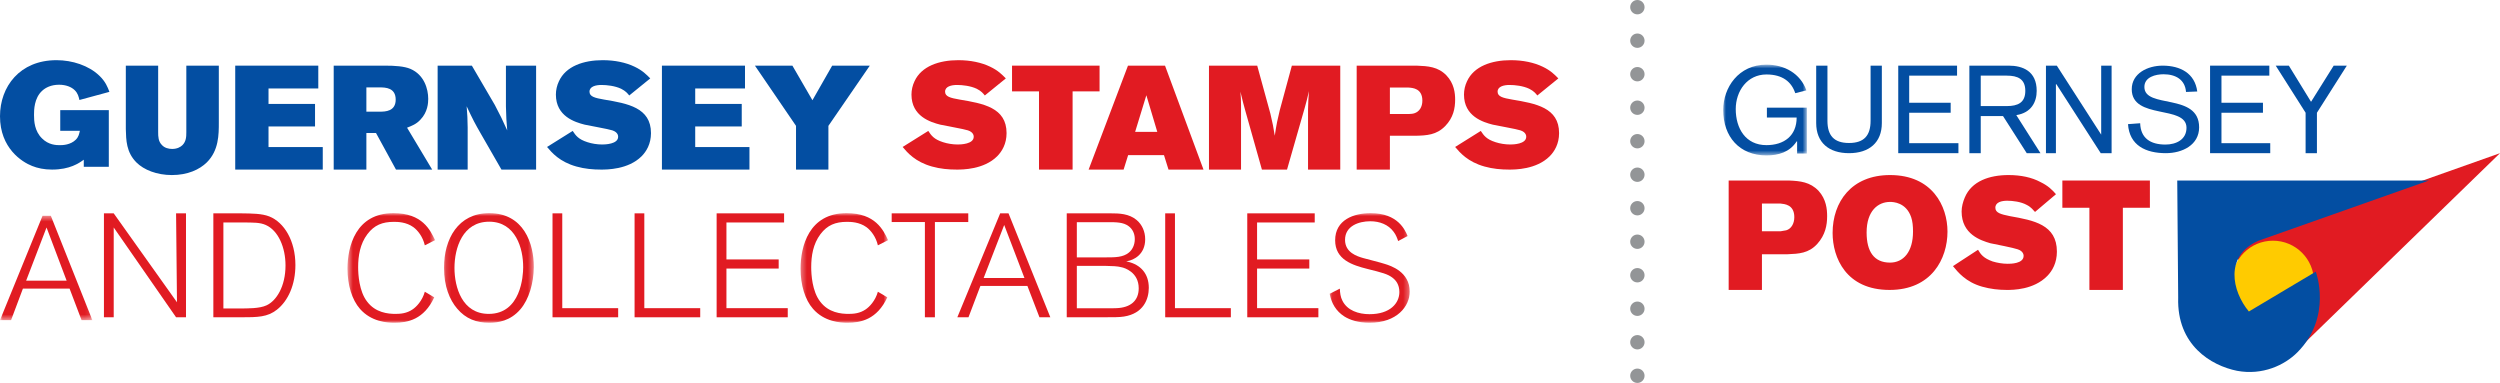 <svg xmlns="http://www.w3.org/2000/svg" xmlns:xlink="http://www.w3.org/1999/xlink" width="457" height="70" viewBox="0 0 457 70">
  <defs>
    <polygon id="group-a" points="0 .447 16.881 .447 16.881 19.515 0 19.515"/>
    <polygon id="group-c" points=".521 .96 16.522 .96 16.522 21 .521 21"/>
    <polygon id="group-e" points=".159 .96 16.58 .96 16.58 21 .159 21"/>
    <polygon id="group-g" points=".342 .96 16.342 .96 16.342 21 .342 21"/>
    <polygon id="group-i" points=".06 .961 14.698 .961 14.698 21 .06 21"/>
    <polygon id="group-k" points="0 .816 15.297 .816 15.297 17.412 0 17.412"/>
  </defs>
  <g fill="none" fill-rule="evenodd">
    <g transform="translate(0 11)">
      <path fill="#034EA2" d="M15.315 18.193C14.438 18.83 12.766 20 9.506 20 8.054 20 6.849 19.733 5.862 19.335 4.026 18.618 0 16.094 0 10.251 0 4.86 3.588 0 10.329 0 13.233 0 16.22.982 18.136 2.816 19.288 3.904 19.671 4.913 20 5.791L14.52 7.278C14.383 6.692 14.246 6.055 13.642 5.471 13.067 4.913 12.082 4.489 10.794 4.489 9.342 4.489 8.328 5.02 7.726 5.577 6.218 6.931 6.218 9.163 6.218 10.013 6.218 11.129 6.3 12.935 7.671 14.29 8.876 15.511 10.301 15.537 10.959 15.537 11.506 15.537 12.904 15.483 13.863 14.529 14.383 13.997 14.465 13.491 14.602 12.908L11.013 12.908 11.013 9.136 19.89 9.136 19.89 19.494 15.315 19.494 15.315 18.193zM23 1L28.912 1 28.912 13.165C28.912 13.992 28.939 14.849 29.599 15.51 30.074 16.034 30.788 16.226 31.472 16.226 32.396 16.226 33.003 15.869 33.347 15.537 34.033 14.849 34.06 13.992 34.06 13.165L34.06 1 40 1 40 11.372C40 13.608 40 16.503 37.808 18.682 36.462 20.006 34.297 21 31.419 21 28.675 21 26.299 20.061 24.926 18.682 23.079 16.807 23.053 14.628 23 12.586L23 1z"/>
      <polygon fill="#034EA2" points="43 1 58.184 1 58.184 5.172 49.085 5.172 49.085 7.998 57.588 7.998 57.588 12.116 49.085 12.116 49.085 15.882 59 15.882 59 20 43 20"/>
      <path fill="#034EA2" d="M66.973 4.978L66.973 9.412 69.454 9.412C70.44 9.412 72.333 9.36 72.333 7.209 72.333 5.031 70.467 4.978 69.425 4.978L66.973 4.978zM61 1L70.387 1C72.174 1 73.88 1.107 75.025 1.591 77.534 2.667 78.28 5.248 78.28 7.073 78.28 7.8 78.199 9.493 76.839 10.89 76.093 11.697 75.293 11.991 74.412 12.342L79 20 72.386 20 68.732 13.309 66.973 13.309 66.973 20 61 20 61 1zM80 1L86.256 1 90.453 8.186C91.482 10.15 91.77 10.715 92.722 12.841 92.562 10.984 92.537 10.581 92.484 8.454L92.484 1 98 1 98 20 91.666 20 87.892 13.433C86.81 11.549 86.493 10.957 85.305 8.428 85.437 10.15 85.464 10.581 85.489 12.303L85.489 20 80 20 80 1zM104.689 12.933C105.237 13.761 105.703 14.453 107.376 14.988 108.17 15.253 109.158 15.414 110.09 15.414 110.583 15.414 112.996 15.361 112.996 14.001 112.996 13.867 112.996 13.173 111.927 12.827 111.241 12.587 107.678 11.974 106.882 11.787 105.1 11.334 101.617 10.266 101.617 6.293 101.617 5.467 101.809 4.614 102.167 3.866 103.428 1.093 106.69 0 110.172 0 112.394 0 114.422.427 116.014 1.2 117.467 1.893 118.178 2.639 118.864 3.334L115.025 6.453C114.724 6.08 114.395 5.654 113.544 5.227 112.42 4.694 110.94 4.532 109.953 4.532 108.91 4.532 107.76 4.8 107.76 5.759 107.76 6.667 108.747 6.907 110.419 7.2 114.724 7.92 119 8.666 119 13.335 119 15.308 118.152 16.694 117.275 17.574 114.834 20 110.94 20 109.871 20 108.417 20 106.882 19.868 105.374 19.442 102.304 18.587 100.877 16.907 100 15.866L104.689 12.933z"/>
      <polygon fill="#034EA2" points="121 1 136.185 1 136.185 5.172 127.085 5.172 127.085 7.998 135.589 7.998 135.589 12.116 127.085 12.116 127.085 15.882 137 15.882 137 20 121 20"/>
      <polygon fill="#034EA2" points="144.85 1 148.513 7.324 152.123 1 159 1 151.433 12.007 151.433 20 145.512 20 145.512 12.007 138 1"/>
      <path fill="#E11B22" d="M169.689,12.933 C170.237,13.761 170.703,14.453 172.376,14.988 C173.17,15.253 174.158,15.414 175.09,15.414 C175.583,15.414 177.996,15.361 177.996,14.001 C177.996,13.867 177.996,13.173 176.927,12.827 C176.241,12.587 172.678,11.974 171.882,11.787 C170.1,11.334 166.617,10.266 166.617,6.293 C166.617,5.467 166.809,4.614 167.167,3.866 C168.428,1.093 171.69,0 175.172,0 C177.394,0 179.422,0.427 181.014,1.2 C182.467,1.893 183.178,2.639 183.864,3.334 L180.025,6.453 C179.724,6.08 179.395,5.654 178.544,5.227 C177.42,4.694 175.94,4.532 174.953,4.532 C173.91,4.532 172.76,4.8 172.76,5.759 C172.76,6.667 173.747,6.907 175.419,7.2 C179.724,7.92 184,8.666 184,13.335 C184,15.308 183.152,16.694 182.275,17.574 C179.834,20 175.94,20 174.871,20 C173.417,20 171.882,19.868 170.374,19.442 C167.304,18.587 165.877,16.907 165,15.866 L169.689,12.933 Z"/>
      <polygon fill="#E11B22" points="185 1 201 1 201 5.703 196.07 5.703 196.07 20 189.93 20 189.93 5.703 185 5.703"/>
      <path fill="#E11B22" d="M209.553 6.409L207.5 13.11 211.553 13.11 209.553 6.409zM206.195 1L212.965 1 220 20 213.603 20 212.778 17.362 206.222 17.362 205.396 20 199 20 206.195 1zM221 1L229.819 1 232.225 9.774C232.668 11.657 232.75 12.087 233.027 13.809 233.386 11.469 233.498 10.984 233.941 9.153L236.152 1 245 1 245 20 239.109 20 239.109 9.019C239.139 7.621 239.165 7.27 239.275 5.656 238.945 7.082 238.888 7.351 238.501 8.723L235.267 20 230.677 20 227.663 9.315C227.248 7.781 227.221 7.756 226.751 5.763 226.834 6.947 226.861 7.243 226.861 8.319L226.861 20 221 20 221 1zM254.072 5.006L254.072 9.841 257.542 9.841C257.867 9.816 258.219 9.816 258.545 9.707 259.466 9.411 260.008 8.552 260.008 7.398 260.008 5.165 258.247 5.059 257.488 5.006L254.072 5.006zM248 1L258.951 1C261.039 1.082 262.855 1.19 264.4 2.774 265.81 4.252 266 6 266 7.21 266 8.793 265.675 10.513 264.183 12.045 262.584 13.684 260.821 13.765 258.736 13.818L254.072 13.818 254.072 20 248 20 248 1zM270.689 12.933C271.237 13.761 271.703 14.453 273.376 14.988 274.17 15.253 275.158 15.414 276.09 15.414 276.583 15.414 278.996 15.361 278.996 14.001 278.996 13.867 278.996 13.173 277.927 12.827 277.241 12.587 273.678 11.974 272.882 11.787 271.1 11.334 267.617 10.266 267.617 6.293 267.617 5.467 267.809 4.614 268.167 3.866 269.428 1.093 272.69 0 276.172 0 278.394 0 280.422.427 282.014 1.2 283.467 1.893 284.178 2.639 284.864 3.334L281.025 6.453C280.724 6.08 280.395 5.654 279.544 5.227 278.42 4.694 276.94 4.532 275.953 4.532 274.91 4.532 273.76 4.8 273.76 5.759 273.76 6.667 274.747 6.907 276.419 7.2 280.724 7.92 285 8.666 285 13.335 285 15.308 284.152 16.694 283.275 17.574 280.834 20 276.94 20 275.871 20 274.417 20 272.882 19.868 271.374 19.442 268.304 18.587 266.877 16.907 266 15.866L270.689 12.933z"/>
      <g transform="translate(0 28)">
        <mask id="group-b" fill="#fff">
          <use xlink:href="#group-a"/>
        </mask>
        <path fill="#E11B22" d="M12.18,12.303 L8.508,2.58 L4.78,12.303 L12.18,12.303 Z M16.881,19.515 L14.908,19.515 L12.72,13.762 L4.186,13.762 L2.025,19.515 L-0,19.515 L7.777,0.447 L9.291,0.447 L16.881,19.515 Z" mask="url(#group-b)"/>
      </g>
      <polygon fill="#E11B22" points="34 47 32.187 47 20.787 30.584 20.787 47 19 47 19 28 20.787 28 32.352 44.254 32.187 28 34 28"/>
      <path fill="#E11B22" d="M40.835,45.386 L43.695,45.386 C45.259,45.386 47.444,45.413 48.713,44.819 C50.547,43.985 52.192,41.32 52.192,37.527 C52.192,34.27 50.897,31.149 48.578,30.125 C47.526,29.668 46.5,29.668 44.154,29.668 L40.835,29.668 L40.835,45.386 Z M39,47 L39,28 L44.073,28 C46.095,28.027 47.85,28.027 49.225,28.565 C51.949,29.643 54,33.006 54,37.446 C54,40.997 52.706,43.985 50.602,45.626 C48.875,46.973 47.149,47 43.938,47 L39,47 Z"/>
      <g transform="translate(63 27)">
        <mask id="group-d" fill="#fff">
          <use xlink:href="#group-c"/>
        </mask>
        <path fill="#E11B22" d="M16.382,16.354 C14.491,20.406 11.541,21.001 9.093,21.001 C7.728,21.001 4.863,20.812 2.804,18.462 C1.33,16.786 0.521,14.086 0.521,11.116 C0.521,7.065 2.025,0.96 8.926,0.96 C14.213,0.96 15.659,4.066 16.522,5.902 L14.658,6.847 C14.295,5.281 13.378,4.12 12.57,3.526 C11.262,2.58 9.705,2.554 9.009,2.554 C6.893,2.554 5.419,3.147 4.167,4.795 C2.804,6.604 2.469,8.793 2.469,10.845 C2.469,12.141 2.636,15.247 4.112,17.137 C5.642,19.164 7.923,19.38 9.315,19.38 C10.261,19.38 11.374,19.272 12.404,18.57 C13.1,18.111 14.185,17.004 14.658,15.328 L16.382,16.354 Z" mask="url(#group-d)"/>
      </g>
      <g transform="translate(81 27)">
        <mask id="group-f" fill="#fff">
          <use xlink:href="#group-e"/>
        </mask>
        <path fill="#E11B22" d="M8.424,2.526 C3.562,2.526 2.078,7.334 2.078,10.98 C2.078,14.519 3.482,19.379 8.341,19.379 C14.23,19.379 14.636,12.413 14.636,10.872 C14.662,7.416 13.258,2.526 8.424,2.526 M14.149,18.515 C12.285,20.703 9.99,21 8.424,21 C6.075,21 4.13,20.271 2.563,18.408 C1.212,16.841 0.159,14.33 0.159,10.953 C0.159,5.687 2.752,0.96 8.424,0.96 C14.743,0.96 16.607,6.524 16.579,10.845 C16.552,13.761 15.688,16.706 14.149,18.515" mask="url(#group-f)"/>
      </g>
      <polygon fill="#E11B22" points="113 47 101 47 101 28 102.782 28 102.782 45.334 113 45.334"/>
      <polygon fill="#E11B22" points="128 47 116 47 116 28 117.782 28 117.782 45.334 128 45.334"/>
      <polygon fill="#E11B22" points="144 47 131 47 131 28 143.332 28 143.332 29.668 132.793 29.668 132.793 36.424 142.342 36.424 142.342 38.092 132.793 38.092 132.793 45.332 144 45.332"/>
      <g transform="translate(146 27)">
        <mask id="group-h" fill="#fff">
          <use xlink:href="#group-g"/>
        </mask>
        <path fill="#E11B22" d="M16.203,16.354 C14.31,20.406 11.361,21.001 8.913,21.001 C7.548,21.001 4.683,20.812 2.624,18.462 C1.15,16.786 0.342,14.086 0.342,11.116 C0.342,7.065 1.844,0.96 8.746,0.96 C14.033,0.96 15.479,4.066 16.342,5.902 L14.478,6.847 C14.115,5.281 13.198,4.12 12.39,3.526 C11.083,2.58 9.525,2.554 8.829,2.554 C6.714,2.554 5.239,3.147 3.987,4.795 C2.624,6.604 2.291,8.793 2.291,10.845 C2.291,12.141 2.456,15.247 3.932,17.137 C5.462,19.164 7.743,19.38 9.135,19.38 C10.081,19.38 11.195,19.272 12.225,18.57 C12.92,18.111 14.005,17.004 14.478,15.328 L16.203,16.354 Z" mask="url(#group-h)"/>
      </g>
      <polygon fill="#E11B22" points="170.901 47 169.07 47 169.07 29.589 163 29.589 163 28 177 28 177 29.589 170.901 29.589"/>
      <path fill="#E11B22" d="M187.267 39.814L183.568 30.125 179.814 39.814 187.267 39.814zM192 47L190.014 47 187.81 41.268 179.216 41.268 177.039 47 175 47 182.832 28 184.356 28 192 47zM196.845 45.357L201.772 45.357C203.065 45.357 203.67 45.357 204.138 45.33 206.616 45.223 208.157 44.012 208.157 41.698 208.157 38.711 205.486 37.957 205.101 37.875 204.248 37.635 203.285 37.635 202.212 37.606L196.845 37.606 196.845 45.357zM196.845 36.047L202.293 36.047C203.78 36.047 205.293 36.047 206.341 35.185 206.973 34.674 207.441 33.811 207.441 32.708 207.441 31.632 206.973 30.825 206.312 30.341 205.349 29.614 204.002 29.614 202.625 29.614L196.845 29.614 196.845 36.047zM203.037 28C204.523 28 206.396 28.025 207.826 29.263 208.762 30.072 209.34 31.311 209.34 32.737 209.34 35.508 207.276 36.531 206.038 36.745 205.983 36.774 205.926 36.774 205.871 36.774 205.926 36.799 206.009 36.826 206.093 36.826 208.514 37.364 210 39.034 210 41.616 210 43.662 209.039 46.299 205.46 46.865 204.551 47 203.835 47 200.754 47L195 47 195 28 203.037 28z"/>
      <polygon fill="#E11B22" points="225 47 213 47 213 28 214.782 28 214.782 45.334 225 45.334"/>
      <polygon fill="#E11B22" points="241 47 228 47 228 28 240.332 28 240.332 29.668 229.793 29.668 229.793 36.424 239.342 36.424 239.342 38.092 229.793 38.092 229.793 45.332 241 45.332"/>
      <g transform="translate(243 27)">
        <mask id="group-j" fill="#fff">
          <use xlink:href="#group-i"/>
        </mask>
        <path fill="#E11B22" d="M12.583,6.065 C12.417,5.579 12.193,4.93 11.748,4.363 C10.775,3.04 9.189,2.446 7.49,2.446 C5.376,2.446 2.873,3.31 2.873,5.848 C2.873,8.171 5.07,8.846 6.183,9.17 C6.739,9.334 9.551,10.034 10.163,10.252 C11.22,10.576 14.698,11.683 14.698,15.301 C14.698,17.975 12.388,21.001 7.351,21.001 C5.265,21.001 3.763,20.486 2.732,19.84 C1.23,18.866 0.395,17.462 0.06,15.707 L1.925,14.762 C1.953,15.518 2.037,16.301 2.398,16.975 C3.288,18.758 5.321,19.433 7.351,19.433 C11.136,19.433 12.807,17.408 12.807,15.383 C12.807,14.005 12.138,13.222 11.609,12.817 C10.719,12.088 9.578,11.818 6.99,11.168 C4.208,10.468 1.063,9.469 1.063,5.93 C1.063,2.176 4.486,0.961 7.546,0.961 C12.583,0.961 13.862,4.094 14.307,5.147 L12.583,6.065 Z" mask="url(#group-j)"/>
      </g>
    </g>
    <g transform="translate(315 11)">
      <path fill="#E11B22" d="M10.452 26.206C11.192 26.292 13 26.378 13 28.695 13 29.897 12.425 30.841 11.521 31.099 11.192 31.185 10.863 31.185 10.534 31.27L7.082 31.27 7.082 26.206 10.452 26.206zM1 42L7.082 42 7.082 35.476 11.767 35.476C13.822 35.391 15.63 35.306 17.192 33.589 18.671 31.957 19 30.155 19 28.524 19 27.236 18.836 25.433 17.438 23.888 15.877 22.258 14.068 22.086 12.014 22L1 22 1 42zM30.5 25.911C31.088 25.911 33.44 25.996 34.364 28.706 34.616 29.468 34.7 30.315 34.7 31.331 34.7 35.056 32.936 37.004 30.5 37.004 27.56 37.004 26.216 34.972 26.216 31.5 26.216 27.52 28.316 25.911 30.5 25.911M30.5 21C23.444 21 20 25.911 20 31.585 20 36.073 22.436 42 30.416 42 38.06 42 41 36.327 41 31.331 41 26.673 38.228 21 30.5 21M42 37.646C42.917 38.755 44.333 40.548 47.333 41.402 48.833 41.828 50.333 42 51.833 42 52.917 42 56.75 42 59.25 39.439 60.167 38.499 61 37.048 61 34.999 61 30.049 56.75 29.28 52.417 28.512 50.75 28.17 49.75 27.914 49.75 26.975 49.75 25.951 50.917 25.695 51.917 25.695 52.917 25.695 54.417 25.866 55.5 26.463 56.333 26.89 56.667 27.402 57 27.744L60.833 24.5C60.167 23.732 59.417 22.963 58 22.28 56.417 21.427 54.417 21 52.167 21 48.667 21 45.417 22.11 44.167 25.097 43.833 25.866 43.583 26.805 43.583 27.658 43.583 31.841 47.083 32.951 48.833 33.464 49.667 33.634 53.167 34.317 53.833 34.573 54.917 34.914 54.917 35.682 54.917 35.768 54.917 37.219 52.5 37.219 52 37.219 51.083 37.219 50.083 37.048 49.25 36.792 47.583 36.195 47.083 35.512 46.583 34.658L42 37.646z"/>
      <polygon fill="#E11B22" points="62 26.979 66.942 26.979 66.942 42 73.058 42 73.058 26.979 78 26.979 78 22 62 22"/>
      <mask id="group-l" fill="#fff">
        <use xlink:href="#group-k"/>
      </mask>
      <path fill="#034EA2" d="M13.428,17.07 L15.297,17.07 L15.297,8.687 L7.989,8.687 L7.989,10.483 L13.428,10.483 C13.428,13.819 11.133,15.53 7.904,15.53 C4.079,15.53 2.294,12.451 2.294,8.943 C2.294,5.607 4.419,2.613 7.904,2.613 C10.878,2.613 12.493,3.982 13.173,6.035 L15.212,5.521 C14.108,2.442 11.218,0.816 7.904,0.816 C2.804,0.816 -0,5.008 -0,9.114 C-0,13.99 2.974,17.412 7.904,17.412 C10.113,17.412 12.153,16.813 13.428,14.846 L13.513,14.846 L13.513,17.07 L13.428,17.07 Z" mask="url(#group-l)"/>
      <path fill="#034EA2" d="M29,1 L26.943,1 L26.943,11.074 C26.943,13.783 25.743,15.138 23,15.138 C20.257,15.138 19.057,13.783 19.057,11.074 L19.057,1 L17,1 L17,11.497 C17,15.053 19.314,17 23,17 C26.686,17 29,15.053 29,11.497 L29,1 Z"/>
      <polygon fill="#034EA2" points="32 17 43 17 43 15.174 34 15.174 34 9.609 41.583 9.609 41.583 7.783 34 7.783 34 2.826 42.75 2.826 42.75 1 32 1"/>
      <path fill="#034EA2" d="M47.08,2.826 L51.847,2.826 C53.84,2.826 55.227,3.435 55.227,5.609 C55.227,7.783 53.84,8.391 51.847,8.391 L47.08,8.391 L47.08,2.826 Z M45,17 L47.08,17 L47.08,10.217 L51.153,10.217 L55.487,17 L58,17 L53.58,10.043 C56.353,9.609 57.307,7.609 57.307,5.609 C57.307,1.957 54.707,1 52.193,1 L45,1 L45,17 Z"/>
      <polygon fill="#034EA2" points="59 17 60.821 17 60.821 4.391 60.903 4.391 69.014 17 71 17 71 1 69.097 1 69.097 13.609 60.986 1 59 1"/>
      <path fill="#034EA2" d="M86.658,5.725 C86.23,2.409 83.579,1 80.33,1 C77.592,1 74.684,2.409 74.684,5.311 C74.684,10.948 84.691,8.13 84.691,12.358 C84.691,14.513 82.809,15.425 80.842,15.425 C78.105,15.425 76.309,14.264 76.224,11.528 L74,11.694 C74.257,15.591 77.25,17 80.928,17 C83.921,17 87,15.508 87,12.275 C87,5.891 76.993,8.959 76.993,4.896 C76.993,3.073 79.047,2.575 80.5,2.575 C82.724,2.575 84.434,3.57 84.606,5.808 L86.658,5.725 Z"/>
      <polygon fill="#034EA2" points="89 17 100 17 100 15.174 91.083 15.174 91.083 9.609 98.668 9.609 98.668 7.783 91.083 7.783 91.083 2.826 99.833 2.826 99.833 1 89 1"/>
      <polygon fill="#034EA2" points="106.465 17 108.535 17 108.535 9.609 114 1 111.598 1 107.458 7.609 103.402 1 101 1 106.465 9.609"/>
      <polygon fill="#E11B22" points="103.908 54 93 34.36 142 17"/>
      <path fill="#FFCB00" d="M100.5,33 C104.643,33 108,36.357 108,40.5 C108,44.642 104.643,48 100.5,48 C96.357,48 93,44.642 93,40.5 C93,36.357 96.357,33 100.5,33"/>
      <path fill="#034EA2" d="M83,22 L129,22 L97.816,33.017 C91.614,35.793 92.993,42.213 96.094,45.943 L108.326,38.656 C108.326,38.656 111.427,46.897 104.966,53.403 C102.641,55.746 98.593,57.654 93.94,56.787 C89.202,55.832 82.914,52.102 83.172,43.427 L83,22 Z"/>
    </g>
    <g fill="#939597" fill-rule="nonzero" transform="translate(298)">
      <circle cx="1.313" cy="1.313" r="1.313"/>
      <circle cx="1.313" cy="7.438" r="1.313"/>
      <circle cx="1.313" cy="13.563" r="1.313"/>
      <circle cx="1.313" cy="19.688" r="1.313"/>
      <circle cx="1.313" cy="25.813" r="1.313"/>
      <circle cx="1.313" cy="31.938" r="1.313"/>
      <circle cx="1.313" cy="38.063" r="1.313"/>
      <circle cx="1.313" cy="44.188" r="1.313"/>
      <circle cx="1.313" cy="50.313" r="1.313"/>
      <circle cx="1.313" cy="56.438" r="1.313"/>
      <circle cx="1.313" cy="62.563" r="1.313"/>
      <circle cx="1.313" cy="68.688" r="1.313"/>
    </g>
  </g>
</svg>
